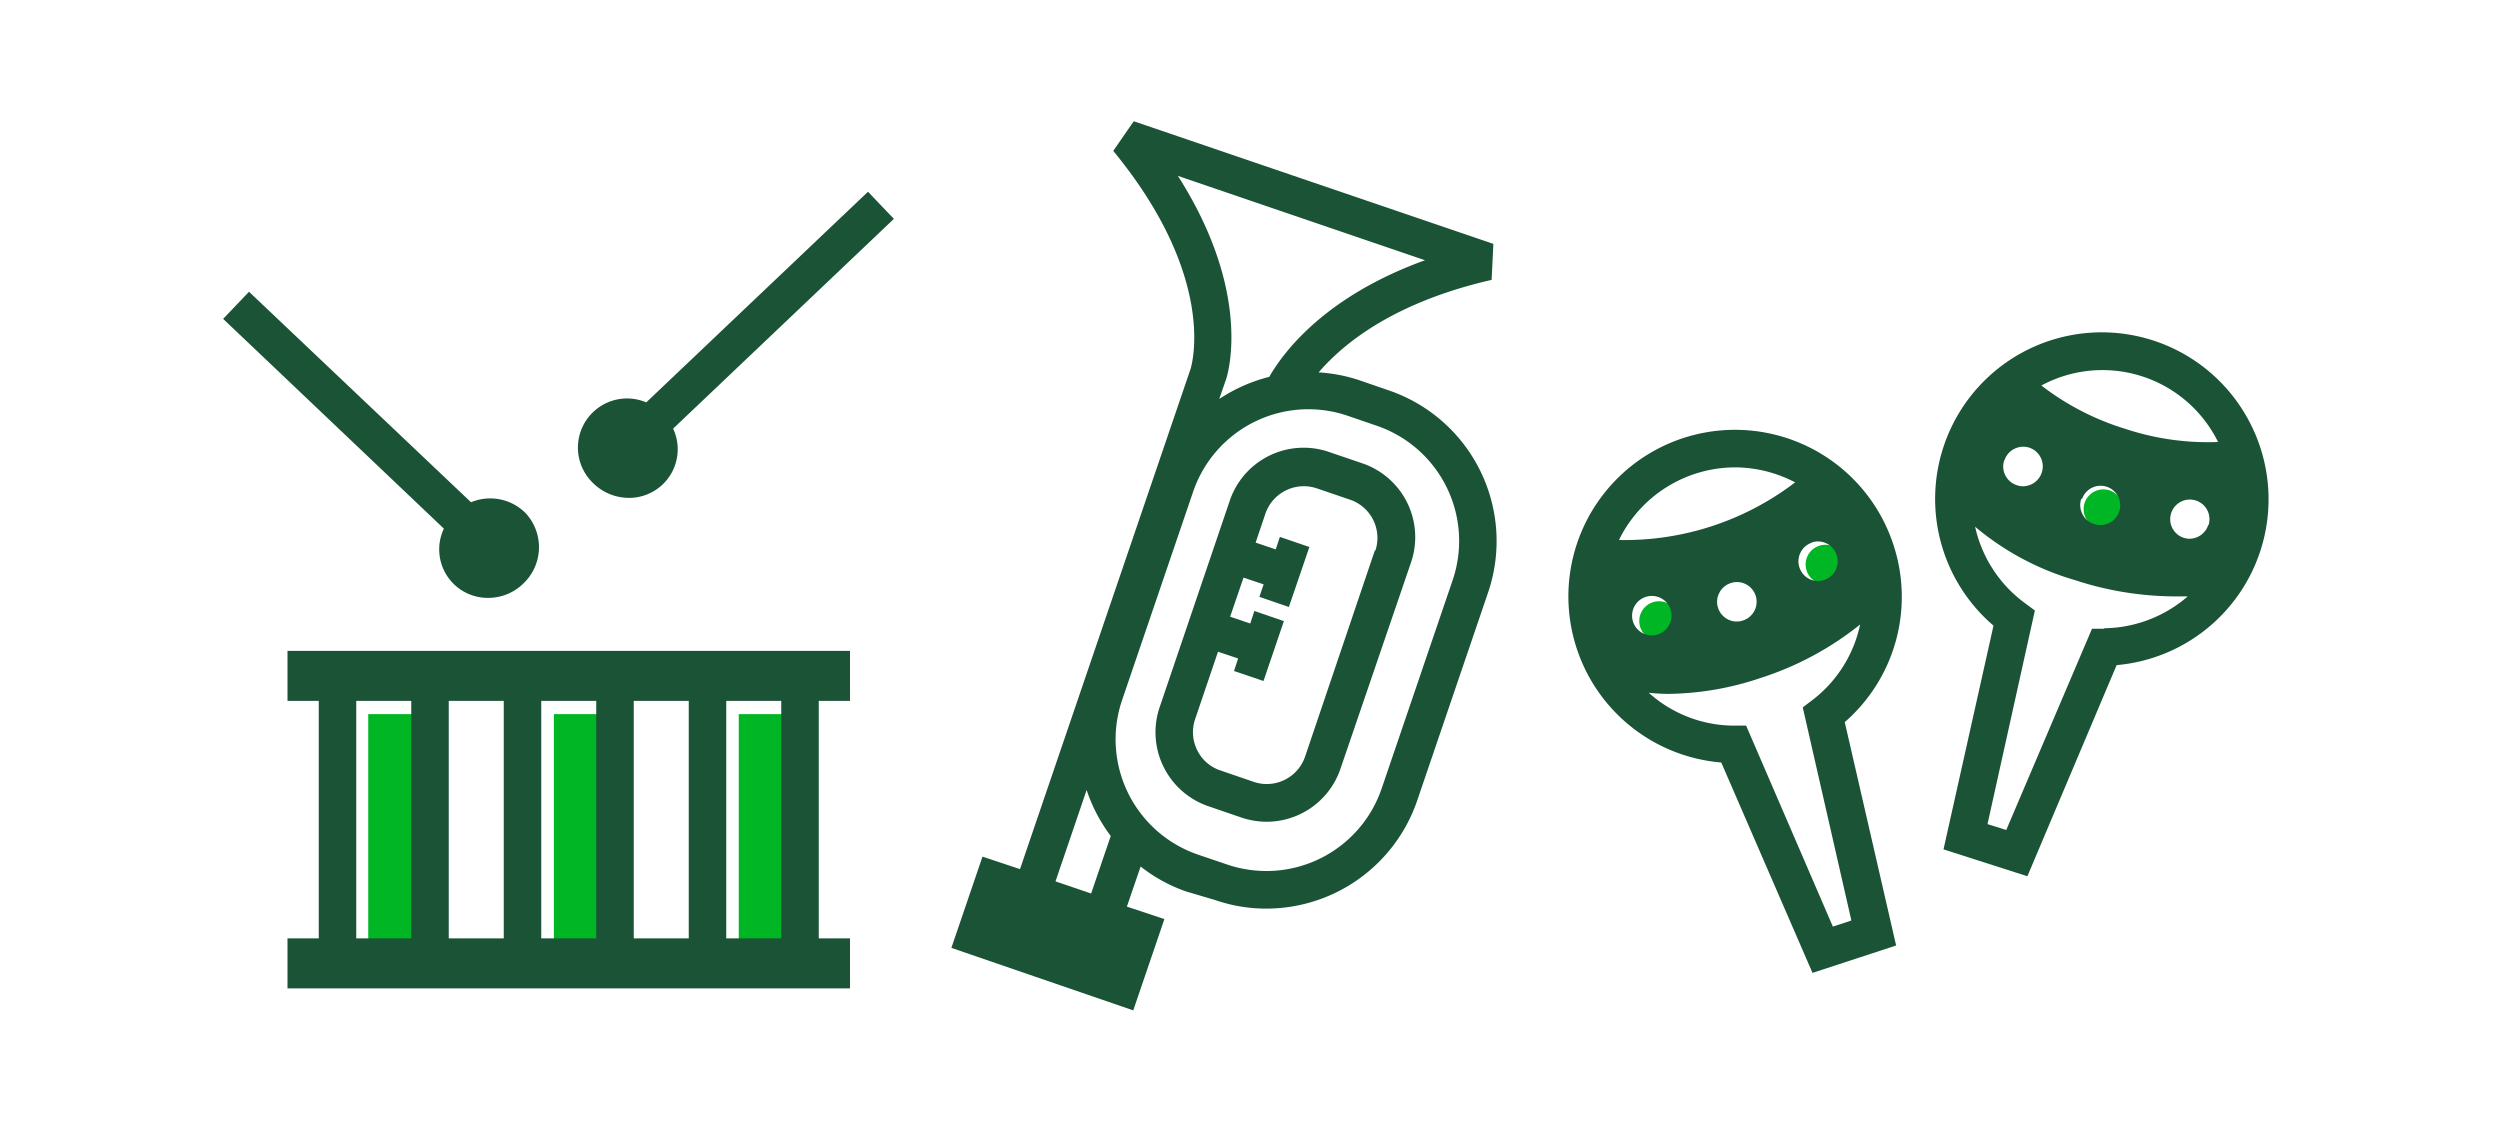 <svg xmlns="http://www.w3.org/2000/svg" viewBox="0 0 200 90"><defs><style>.cls-1{fill:#00b624;}.cls-2{fill:#1a5336;}</style></defs><title>musicCounts_1</title><g id="FLT_ART_WORKS" data-name="FLT ART WORKS"><circle class="cls-1" cx="168.27" cy="40.73" r="1.58"/><circle class="cls-1" cx="146.03" cy="45.16" r="1.58"/><circle class="cls-1" cx="132.72" cy="49.68" r="1.58"/><path class="cls-2" d="M42,41a4,4,0,0,0-4.32-.82L19.92,23.34l-2.07,2.17L35.51,42.29a3.88,3.88,0,0,0,3.54,5.54,4,4,0,0,0,2.86-1.19A4,4,0,0,0,42,41Z"/><path class="cls-2" d="M71.51,17.51l-2.07-2.17L51.7,32.19a3.93,3.93,0,0,0-4.26,6.45,4.09,4.09,0,0,0,2.87,1.19,3.89,3.89,0,0,0,3.54-5.54Z"/><path class="cls-2" d="M151.47,43.57A13.33,13.33,0,1,0,137.7,61L145,77.83l6.69-2.19-4.11-17.87A13.29,13.29,0,0,0,151.47,43.57Zm-6.54-.17a1.57,1.57,0,0,1,2,1h0a1.57,1.57,0,0,1-1,2,1.62,1.62,0,0,1-.49.08,1.65,1.65,0,0,1-.71-.17,1.58,1.58,0,0,1,.22-2.9Zm-15.34-.35a10.38,10.38,0,0,1,9.21-5.66,10.39,10.39,0,0,1,4.81,1.2,22.46,22.46,0,0,1-14.09,4.61A1,1,0,0,0,129.59,43.05Zm9.84,6.59a1.36,1.36,0,0,1-.49.08,1.51,1.51,0,0,1-.71-.17,1.56,1.56,0,0,1-.78-.91,1.52,1.52,0,0,1,.09-1.2,1.54,1.54,0,0,1,.91-.79,1.57,1.57,0,0,1,2,1A1.57,1.57,0,0,1,139.43,49.64Zm-8.79.09a1.58,1.58,0,0,1,2.21-1.89,1.54,1.54,0,0,1,.79.91,1.58,1.58,0,0,1-1,2,1.67,1.67,0,0,1-.49.08A1.58,1.58,0,0,1,130.64,49.73Zm17.47,23.91-1.48.49-6.94-16.08h-1a10.23,10.23,0,0,1-6.79-2.63,14.13,14.13,0,0,0,1.62.09,23.74,23.74,0,0,0,7.29-1.26,24.82,24.82,0,0,0,8-4.29A10.28,10.28,0,0,1,145,56l-.78.59Z"/><path class="cls-2" d="M180,33.83a13.33,13.33,0,1,0-20.52,16.22l-4,17.9,6.71,2.15,7.14-16.89A13.32,13.32,0,0,0,180,33.83Zm-19.64,3a1.54,1.54,0,0,1,.78-.92,1.61,1.61,0,0,1,1.2-.1,1.58,1.58,0,0,1,1,2h0a1.59,1.59,0,0,1-1.5,1.09,1.34,1.34,0,0,1-.48-.08A1.57,1.57,0,0,1,160.35,36.79Zm8,13.47-1,0L160.5,66.4,159,65.93l3.79-17.09-.78-.58a10.32,10.32,0,0,1-4-6.12A21.89,21.89,0,0,0,166,46.41a25.9,25.9,0,0,0,7.77,1.3c.43,0,.84,0,1.25,0A10.38,10.38,0,0,1,168.3,50.26Zm-1.8-10.37A1.57,1.57,0,1,1,168,42a1.61,1.61,0,0,1-.48-.08,1.58,1.58,0,0,1-.92-.78A1.61,1.61,0,0,1,166.5,39.89ZM176.66,42a1.59,1.59,0,0,1-1.5,1.1,1.61,1.61,0,0,1-.48-.08,1.57,1.57,0,1,1,2-1ZM170,34.3a21,21,0,0,1-6.69-3.46l.15-.08a10.31,10.31,0,0,1,13.91,4.45,1,1,0,0,1,.07.15A21,21,0,0,1,170,34.3Z"/><rect class="cls-1" x="44.31" y="57.13" width="5.22" height="19.68"/><rect class="cls-1" x="29.46" y="57.13" width="5.15" height="19.68"/><rect class="cls-1" x="59.1" y="57.13" width="5.22" height="19.68"/><path class="cls-2" d="M68,56.07v-4H23v4h2.5v19H23v4H68v-4h-2.5v-19Zm-24.7,19v-19h4.4v19Zm-3-19v19h-4.4v-19Zm10.4,19v-19h4.4v19Zm-22.2-19h4.4v19h-4.4Zm34,19h-4.4v-19h4.4Z"/><path class="cls-2" d="M111.1,31.23l-2.32-.8a12.77,12.77,0,0,0-3.29-.64c2-2.32,6-5.6,13.84-7.4l.14-2.88L90.7,9.7l-1.64,2.37c8.38,10.19,6.27,17.18,6.18,17.46l-13.64,40-3-1-2.49,7.3,14.55,5,2.49-7.3-3-1,1.1-3.21a12.46,12.46,0,0,0,3.65,2L97.2,72h0a12.52,12.52,0,0,0,4.1.69,12.77,12.77,0,0,0,12.07-8.63l5.68-16.67A12.74,12.74,0,0,0,111.1,31.23ZM94.23,14.07,114,20.82c-7.92,2.86-11.24,7.25-12.39,9.21l-.07.12a12.88,12.88,0,0,0-4,1.77l.49-1.42C98.18,30.19,100.31,23.59,94.23,14.07ZM84.44,70.51l2.49-7.31a12.83,12.83,0,0,0,1.93,3.68l-1.57,4.6Zm31.77-24.09-5.68,16.67a9.74,9.74,0,0,1-12.36,6.07l-2.33-.79A9.75,9.75,0,0,1,89.77,56l5.68-16.66a9.74,9.74,0,0,1,12.36-6.08l2.33.8A9.74,9.74,0,0,1,116.21,46.42Z"/><path class="cls-2" d="M109,37.07l-2.67-.91A6.24,6.24,0,0,0,98.4,40L92.77,56.58a6.25,6.25,0,0,0,3.88,7.91l2.68.92a6.36,6.36,0,0,0,2,.33,6.24,6.24,0,0,0,5.9-4.22L112.88,45A6.24,6.24,0,0,0,109,37.07ZM110,44,104.4,60.55a3.24,3.24,0,0,1-4.1,2l-2.68-.92A3.16,3.16,0,0,1,95.77,60a3.22,3.22,0,0,1-.16-2.47l1.83-5.39,1.61.54-.33,1,2.36.8,1.63-4.79-2.36-.81-.33,1-1.61-.54,1.07-3.13,1.61.54-.34,1,2.36.81,1.64-4.8-2.36-.81-.33,1-1.61-.54.79-2.34a3.25,3.25,0,0,1,4.11-2l2.67.91a3.23,3.23,0,0,1,2,4.1Z"/></g></svg>